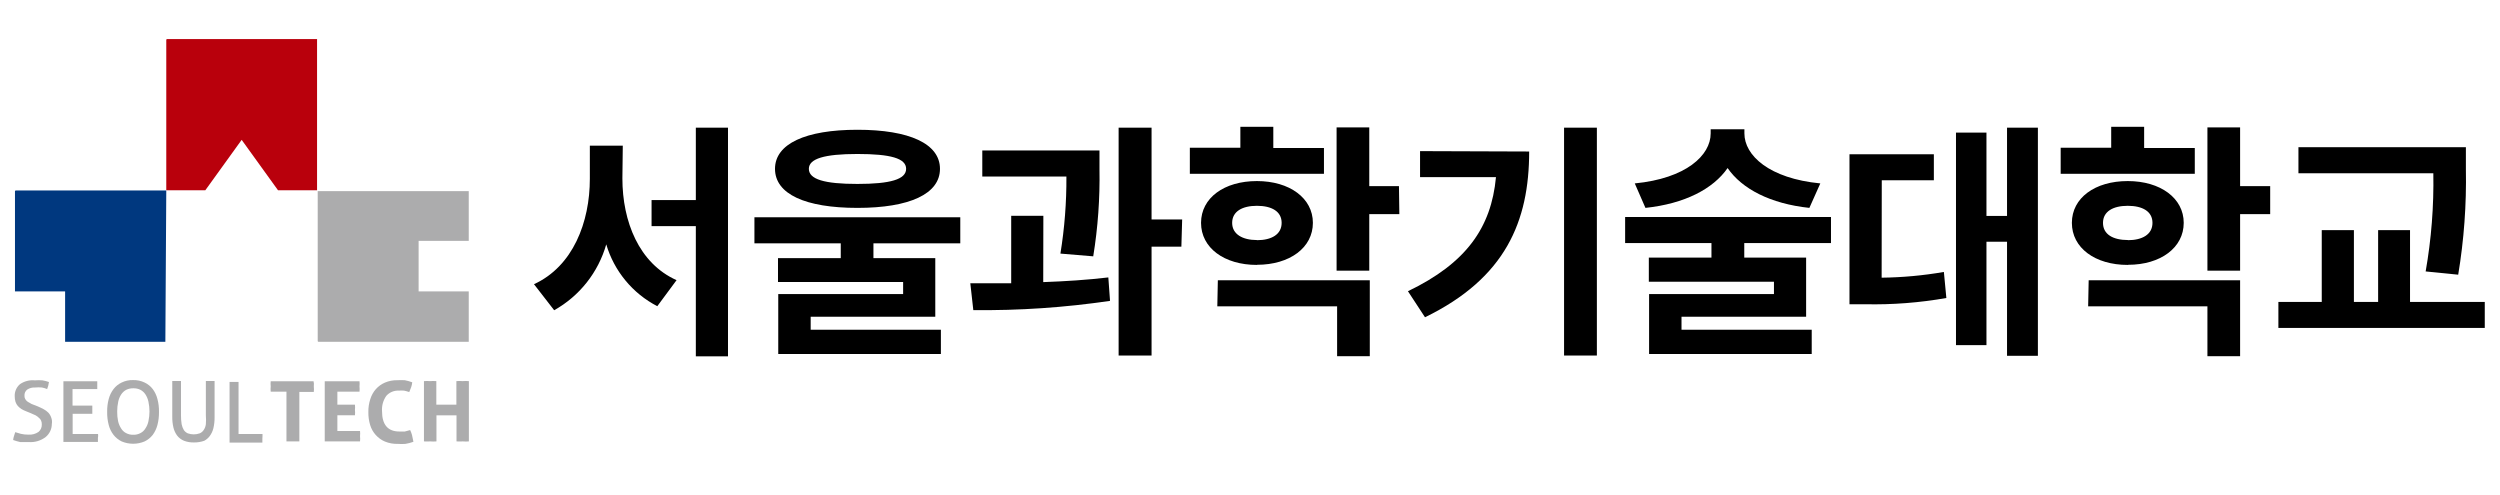 <svg width="192" height="38" viewBox="0 0 192 38" fill="none" xmlns="http://www.w3.org/2000/svg">
<path d="M3.93 32.06C3.884 31.922 3.809 31.796 3.71 31.69C3.606 31.588 3.488 31.5 3.36 31.43C3.211 31.349 3.057 31.276 2.9 31.21L2.54 31.07C2.447 31.041 2.359 30.997 2.28 30.94C2.205 30.905 2.135 30.861 2.07 30.81C2.014 30.758 1.967 30.697 1.93 30.63C1.891 30.556 1.874 30.473 1.88 30.39C1.873 30.3 1.889 30.21 1.925 30.128C1.962 30.046 2.019 29.975 2.09 29.92C2.271 29.802 2.485 29.746 2.7 29.76C2.873 29.743 3.047 29.743 3.22 29.76C3.357 29.785 3.491 29.825 3.62 29.88C3.69 29.707 3.737 29.525 3.76 29.34C3.598 29.281 3.43 29.238 3.26 29.21C3.064 29.195 2.866 29.195 2.67 29.21C2.271 29.171 1.871 29.274 1.54 29.5C1.405 29.613 1.298 29.756 1.227 29.917C1.156 30.078 1.123 30.254 1.13 30.43C1.128 30.576 1.148 30.721 1.19 30.86C1.228 30.978 1.289 31.087 1.37 31.18C1.451 31.267 1.541 31.344 1.64 31.41C1.752 31.477 1.869 31.533 1.99 31.58L2.36 31.73L2.74 31.9C2.836 31.954 2.923 32.021 3 32.1C3.072 32.154 3.127 32.227 3.16 32.31C3.199 32.405 3.217 32.508 3.21 32.61C3.213 32.716 3.192 32.822 3.149 32.918C3.105 33.015 3.041 33.101 2.96 33.17C2.732 33.327 2.456 33.401 2.18 33.38C1.988 33.383 1.797 33.363 1.61 33.32L1.17 33.19L1.07 33.5C1.04 33.594 1.019 33.691 1.01 33.79H1L1.28 33.88L1.55 33.95H1.85H2.21C2.677 33.985 3.14 33.846 3.51 33.56C3.657 33.438 3.775 33.285 3.857 33.112C3.938 32.94 3.98 32.751 3.98 32.56C4.011 32.392 3.994 32.218 3.93 32.06Z" fill="#ACACAD"/>
<path d="M7.53 33.33H5.58V31.78H7.09V31.62V31.32V31.15H5.57V29.88H7.47V29.71V29.56C7.476 29.467 7.476 29.373 7.47 29.28H4.87V33.94H7.52V33.78V33.63C7.541 33.531 7.544 33.43 7.53 33.33Z" fill="#ACACAD"/>
<path d="M12.09 30.64C12.021 30.365 11.899 30.107 11.73 29.88C11.566 29.666 11.354 29.495 11.11 29.38C10.833 29.246 10.528 29.181 10.22 29.19C9.915 29.18 9.613 29.245 9.34 29.38C9.096 29.495 8.884 29.666 8.72 29.88C8.548 30.107 8.422 30.365 8.35 30.64C8.263 30.966 8.223 31.303 8.23 31.64C8.224 31.977 8.265 32.314 8.35 32.64C8.42 32.916 8.546 33.175 8.72 33.4C8.887 33.611 9.099 33.782 9.34 33.9C9.62 34.019 9.921 34.08 10.225 34.08C10.529 34.08 10.83 34.019 11.11 33.9C11.351 33.782 11.563 33.611 11.73 33.4C11.897 33.172 12.019 32.914 12.09 32.64C12.175 32.313 12.215 31.977 12.21 31.64C12.217 31.303 12.177 30.966 12.09 30.64ZM10.23 33.39C10.039 33.396 9.849 33.351 9.68 33.26C9.522 33.179 9.39 33.054 9.3 32.9C9.192 32.731 9.114 32.545 9.07 32.35C9.019 32.103 8.995 31.852 9 31.6C8.999 31.348 9.026 31.096 9.08 30.85C9.12 30.65 9.198 30.46 9.31 30.29C9.406 30.144 9.536 30.023 9.69 29.94C9.861 29.857 10.05 29.816 10.24 29.82C10.43 29.815 10.619 29.856 10.79 29.94C10.944 30.023 11.074 30.144 11.17 30.29C11.28 30.461 11.358 30.651 11.4 30.85C11.507 31.344 11.507 31.856 11.4 32.35C11.36 32.547 11.282 32.733 11.17 32.9C11.08 33.054 10.949 33.179 10.79 33.26C10.618 33.353 10.425 33.398 10.23 33.39Z" fill="#ACACAD"/>
<path d="M16.48 29.26H16.14H15.81V31.9C15.828 32.126 15.828 32.354 15.81 32.58C15.791 32.742 15.732 32.896 15.64 33.03C15.567 33.141 15.462 33.228 15.34 33.28C15.043 33.387 14.717 33.387 14.42 33.28C14.299 33.225 14.195 33.139 14.12 33.03C14.039 32.89 13.981 32.738 13.95 32.58C13.915 32.355 13.898 32.128 13.9 31.9V29.26H13.57H13.23V32.01C13.226 32.289 13.257 32.568 13.32 32.84C13.373 33.064 13.472 33.275 13.61 33.46C13.747 33.633 13.926 33.767 14.13 33.85C14.379 33.945 14.644 33.989 14.91 33.98C15.176 33.983 15.44 33.939 15.69 33.85C15.85 33.764 15.99 33.644 16.1 33.5C16.238 33.315 16.337 33.104 16.39 32.88C16.453 32.608 16.483 32.329 16.48 32.05V29.26Z" fill="#ACACAD"/>
<path d="M20.16 33.5V33.33H18.32V29.33H18.14H17.8H17.63V33.99H20.15C20.155 33.893 20.155 33.797 20.15 33.7L20.16 33.5Z" fill="#ACACAD"/>
<path d="M24.08 29.28H20.79C20.775 29.41 20.775 29.54 20.79 29.67C20.775 29.806 20.775 29.944 20.79 30.08H22V33.9H22.27H22.74H22.99V30.1H24.1C24.116 29.96 24.116 29.82 24.1 29.68C24.12 29.5 24.11 29.41 24.08 29.28Z" fill="#ACACAD"/>
<path d="M27.65 33.1C27.65 33.1 25.93 33.1 25.91 33.1V31.89H27.26C27.275 31.754 27.275 31.616 27.26 31.48C27.274 31.347 27.274 31.213 27.26 31.08H25.91V30.08H27.61C27.625 29.944 27.625 29.806 27.61 29.67C27.625 29.54 27.625 29.41 27.61 29.28H24.94V33.9H27.65C27.665 33.764 27.665 33.626 27.65 33.49C27.665 33.36 27.665 33.23 27.65 33.1Z" fill="#ACACAD"/>
<path d="M31.72 33.78C31.7 33.652 31.674 33.525 31.64 33.4C31.604 33.273 31.557 33.149 31.5 33.03L31.09 33.14C30.97 33.14 30.83 33.14 30.67 33.14C29.79 33.14 29.34 32.62 29.34 31.58C29.31 31.16 29.427 30.743 29.67 30.4C29.788 30.266 29.935 30.161 30.099 30.092C30.264 30.023 30.442 29.991 30.62 30C30.756 29.988 30.894 29.988 31.03 30C31.166 30.028 31.299 30.064 31.43 30.11L31.58 29.73C31.621 29.61 31.648 29.486 31.66 29.36C31.474 29.292 31.284 29.239 31.09 29.2C30.897 29.189 30.703 29.189 30.51 29.2C30.188 29.194 29.867 29.255 29.57 29.38C29.303 29.494 29.064 29.665 28.87 29.88C28.673 30.103 28.527 30.366 28.44 30.65C28.334 30.973 28.283 31.311 28.29 31.65C28.284 31.989 28.331 32.326 28.43 32.65C28.516 32.932 28.663 33.191 28.86 33.41C29.054 33.626 29.293 33.796 29.56 33.91C29.877 34.04 30.218 34.101 30.56 34.09C30.753 34.106 30.947 34.106 31.14 34.09C31.348 34.055 31.552 34.002 31.75 33.93L31.72 33.78Z" fill="#ACACAD"/>
<path d="M36 29.27C35.84 29.256 35.68 29.256 35.52 29.27C35.364 29.255 35.206 29.255 35.05 29.27V31.08H33.51V29.27C33.35 29.256 33.19 29.256 33.03 29.27C32.874 29.256 32.716 29.256 32.56 29.27V33.9C32.72 33.91 32.88 33.91 33.04 33.9C33.2 33.914 33.36 33.914 33.52 33.9V31.9H35.06V33.9C35.22 33.91 35.38 33.91 35.54 33.9C35.696 33.914 35.854 33.914 36.01 33.9V29.27H36Z" fill="#ACACAD"/>
<path d="M24.33 3H12.83C12.814 3 12.799 3.006 12.788 3.018C12.776 3.029 12.77 3.044 12.77 3.06V14.61H15.77L18.56 10.74L21.35 14.61H24.35V3.06C24.35 3.06 24.37 3 24.33 3Z" fill="#B9000C"/>
<path d="M12.77 14.63H1.21C1.202 14.63 1.194 14.632 1.187 14.635C1.18 14.638 1.173 14.642 1.168 14.648C1.162 14.653 1.158 14.66 1.155 14.667C1.152 14.674 1.15 14.682 1.15 14.69V22.38H5V26.25H12.7V26.2L12.77 14.63Z" fill="#00387F"/>
<path d="M36 22.38H32.15V18.5H36V14.68H35.95H24.4V26.19C24.4 26.204 24.405 26.218 24.414 26.229C24.423 26.24 24.436 26.248 24.45 26.25H36C36 26.25 36 26.25 36 26.19V22.38Z" fill="#ACACAD"/>
<path d="M47.8 13.706C47.8 17.006 49.07 20.226 51.96 21.516L50.48 23.516C49.54 23.029 48.708 22.358 48.035 21.541C47.361 20.725 46.859 19.781 46.56 18.766C45.949 20.916 44.511 22.735 42.56 23.826L41.01 21.826C44.01 20.456 45.3 17.056 45.3 13.736V11.186H47.83L47.8 13.706ZM55.91 9.806V27.366H53.44V17.366H50.04V15.366H53.44V9.806H55.91Z" fill="black"/>
<path d="M67.08 18.686V19.826H71.83V24.326H62.26V25.326H72.26V27.186H59.77V22.586H69.36V21.656H59.75V19.826H64.57V18.686H57.94V16.686H73.75V18.686H67.08ZM59.52 12.966C59.52 11.046 61.86 9.966 65.85 9.966C69.84 9.966 72.19 11.036 72.19 12.966C72.19 14.896 69.85 15.966 65.85 15.966C61.85 15.966 59.52 14.906 59.52 12.966ZM62.12 12.966C62.12 13.776 63.32 14.126 65.85 14.126C68.38 14.126 69.59 13.776 69.59 12.966C69.59 12.156 68.39 11.826 65.85 11.826C63.31 11.826 62.12 12.186 62.12 12.966Z" fill="black"/>
<path d="M80.12 21.666C81.81 21.606 83.52 21.496 85.12 21.306L85.25 23.106C81.774 23.619 78.263 23.857 74.75 23.816L74.52 21.756C75.52 21.756 76.52 21.756 77.66 21.756V16.576H80.13L80.12 21.666ZM81.44 19.476C81.758 17.519 81.912 15.539 81.9 13.556H75.44V11.556H84.44V12.986C84.48 15.229 84.32 17.471 83.96 19.686L81.44 19.476ZM90.73 18.946H88.44V27.306H85.91V9.806H88.44V16.856H90.79L90.73 18.946Z" fill="black"/>
<path d="M101.68 13.346H91.38V11.346H95.26V9.736H97.79V11.366H101.68V13.346ZM96.53 20.346C94.02 20.346 92.24 19.036 92.24 17.116C92.24 15.196 94.02 13.906 96.53 13.906C99.04 13.906 100.83 15.216 100.83 17.116C100.83 19.016 99.06 20.336 96.53 20.336V20.346ZM93.53 21.526H105.2V27.356H102.69V23.526H93.49L93.53 21.526ZM96.53 18.446C97.65 18.446 98.43 18.006 98.43 17.116C98.43 16.226 97.65 15.806 96.53 15.806C95.41 15.806 94.63 16.236 94.63 17.116C94.63 17.996 95.44 18.436 96.53 18.436V18.446ZM107.47 16.446H105.16V20.786H102.65V9.786H105.16V14.296H107.44L107.47 16.446Z" fill="black"/>
<path d="M117.44 11.636C117.44 16.986 115.63 21.356 109.44 24.366L108.13 22.366C112.6 20.216 114.53 17.486 114.89 13.606H109.06V11.606L117.44 11.636ZM122.64 9.806V27.306H120.12V9.806H122.64Z" fill="black"/>
<path d="M133.96 18.666V19.786H138.71V24.326H129.14V25.326H139.14V27.186H126.65V22.586H136.24V21.636H126.63V19.786H131.44V18.666H124.81V16.666H140.62V18.666H133.96ZM138.96 15.966C135.96 15.646 133.78 14.506 132.68 12.906C131.57 14.506 129.39 15.646 126.37 15.966L125.55 14.086C129.48 13.706 131.38 11.936 131.38 10.246V9.926H133.97V10.246C133.97 11.936 135.87 13.706 139.8 14.086L138.96 15.966Z" fill="black"/>
<path d="M144.51 21.326C146.113 21.307 147.711 21.16 149.29 20.886L149.48 22.886C147.424 23.249 145.337 23.41 143.25 23.366H142.04V11.846H148.52V13.846H144.52L144.51 21.326ZM156.51 9.806V27.326H154.14V18.566H152.56V26.506H150.22V10.186H152.56V16.586H154.14V9.806H156.51Z" fill="black"/>
<path d="M168.56 13.346H158.26V11.346H162.14V9.736H164.67V11.366H168.56V13.346ZM163.41 20.346C160.9 20.346 159.12 19.036 159.12 17.116C159.12 15.196 160.9 13.906 163.41 13.906C165.92 13.906 167.71 15.216 167.71 17.116C167.71 19.016 165.94 20.336 163.44 20.336L163.41 20.346ZM160.41 21.526H172.04V27.356H169.53V23.526H160.37L160.41 21.526ZM163.41 18.446C164.53 18.446 165.31 18.006 165.31 17.116C165.31 16.226 164.53 15.806 163.41 15.806C162.29 15.806 161.51 16.236 161.51 17.116C161.51 17.996 162.27 18.436 163.44 18.436L163.41 18.446ZM174.35 16.446H172.04V20.786H169.53V9.786H172.04V14.296H174.35V16.446Z" fill="black"/>
<path d="M190.83 23.186V25.186H174.98V23.186H178.31V17.676H180.78V23.186H182.64V17.676H185.09V23.186H190.83ZM186.29 20.846C186.728 18.357 186.925 15.832 186.88 13.306H176.52V11.306H189.38V12.996C189.431 15.708 189.234 18.42 188.79 21.096L186.29 20.846Z" fill="black"/>
</svg>
